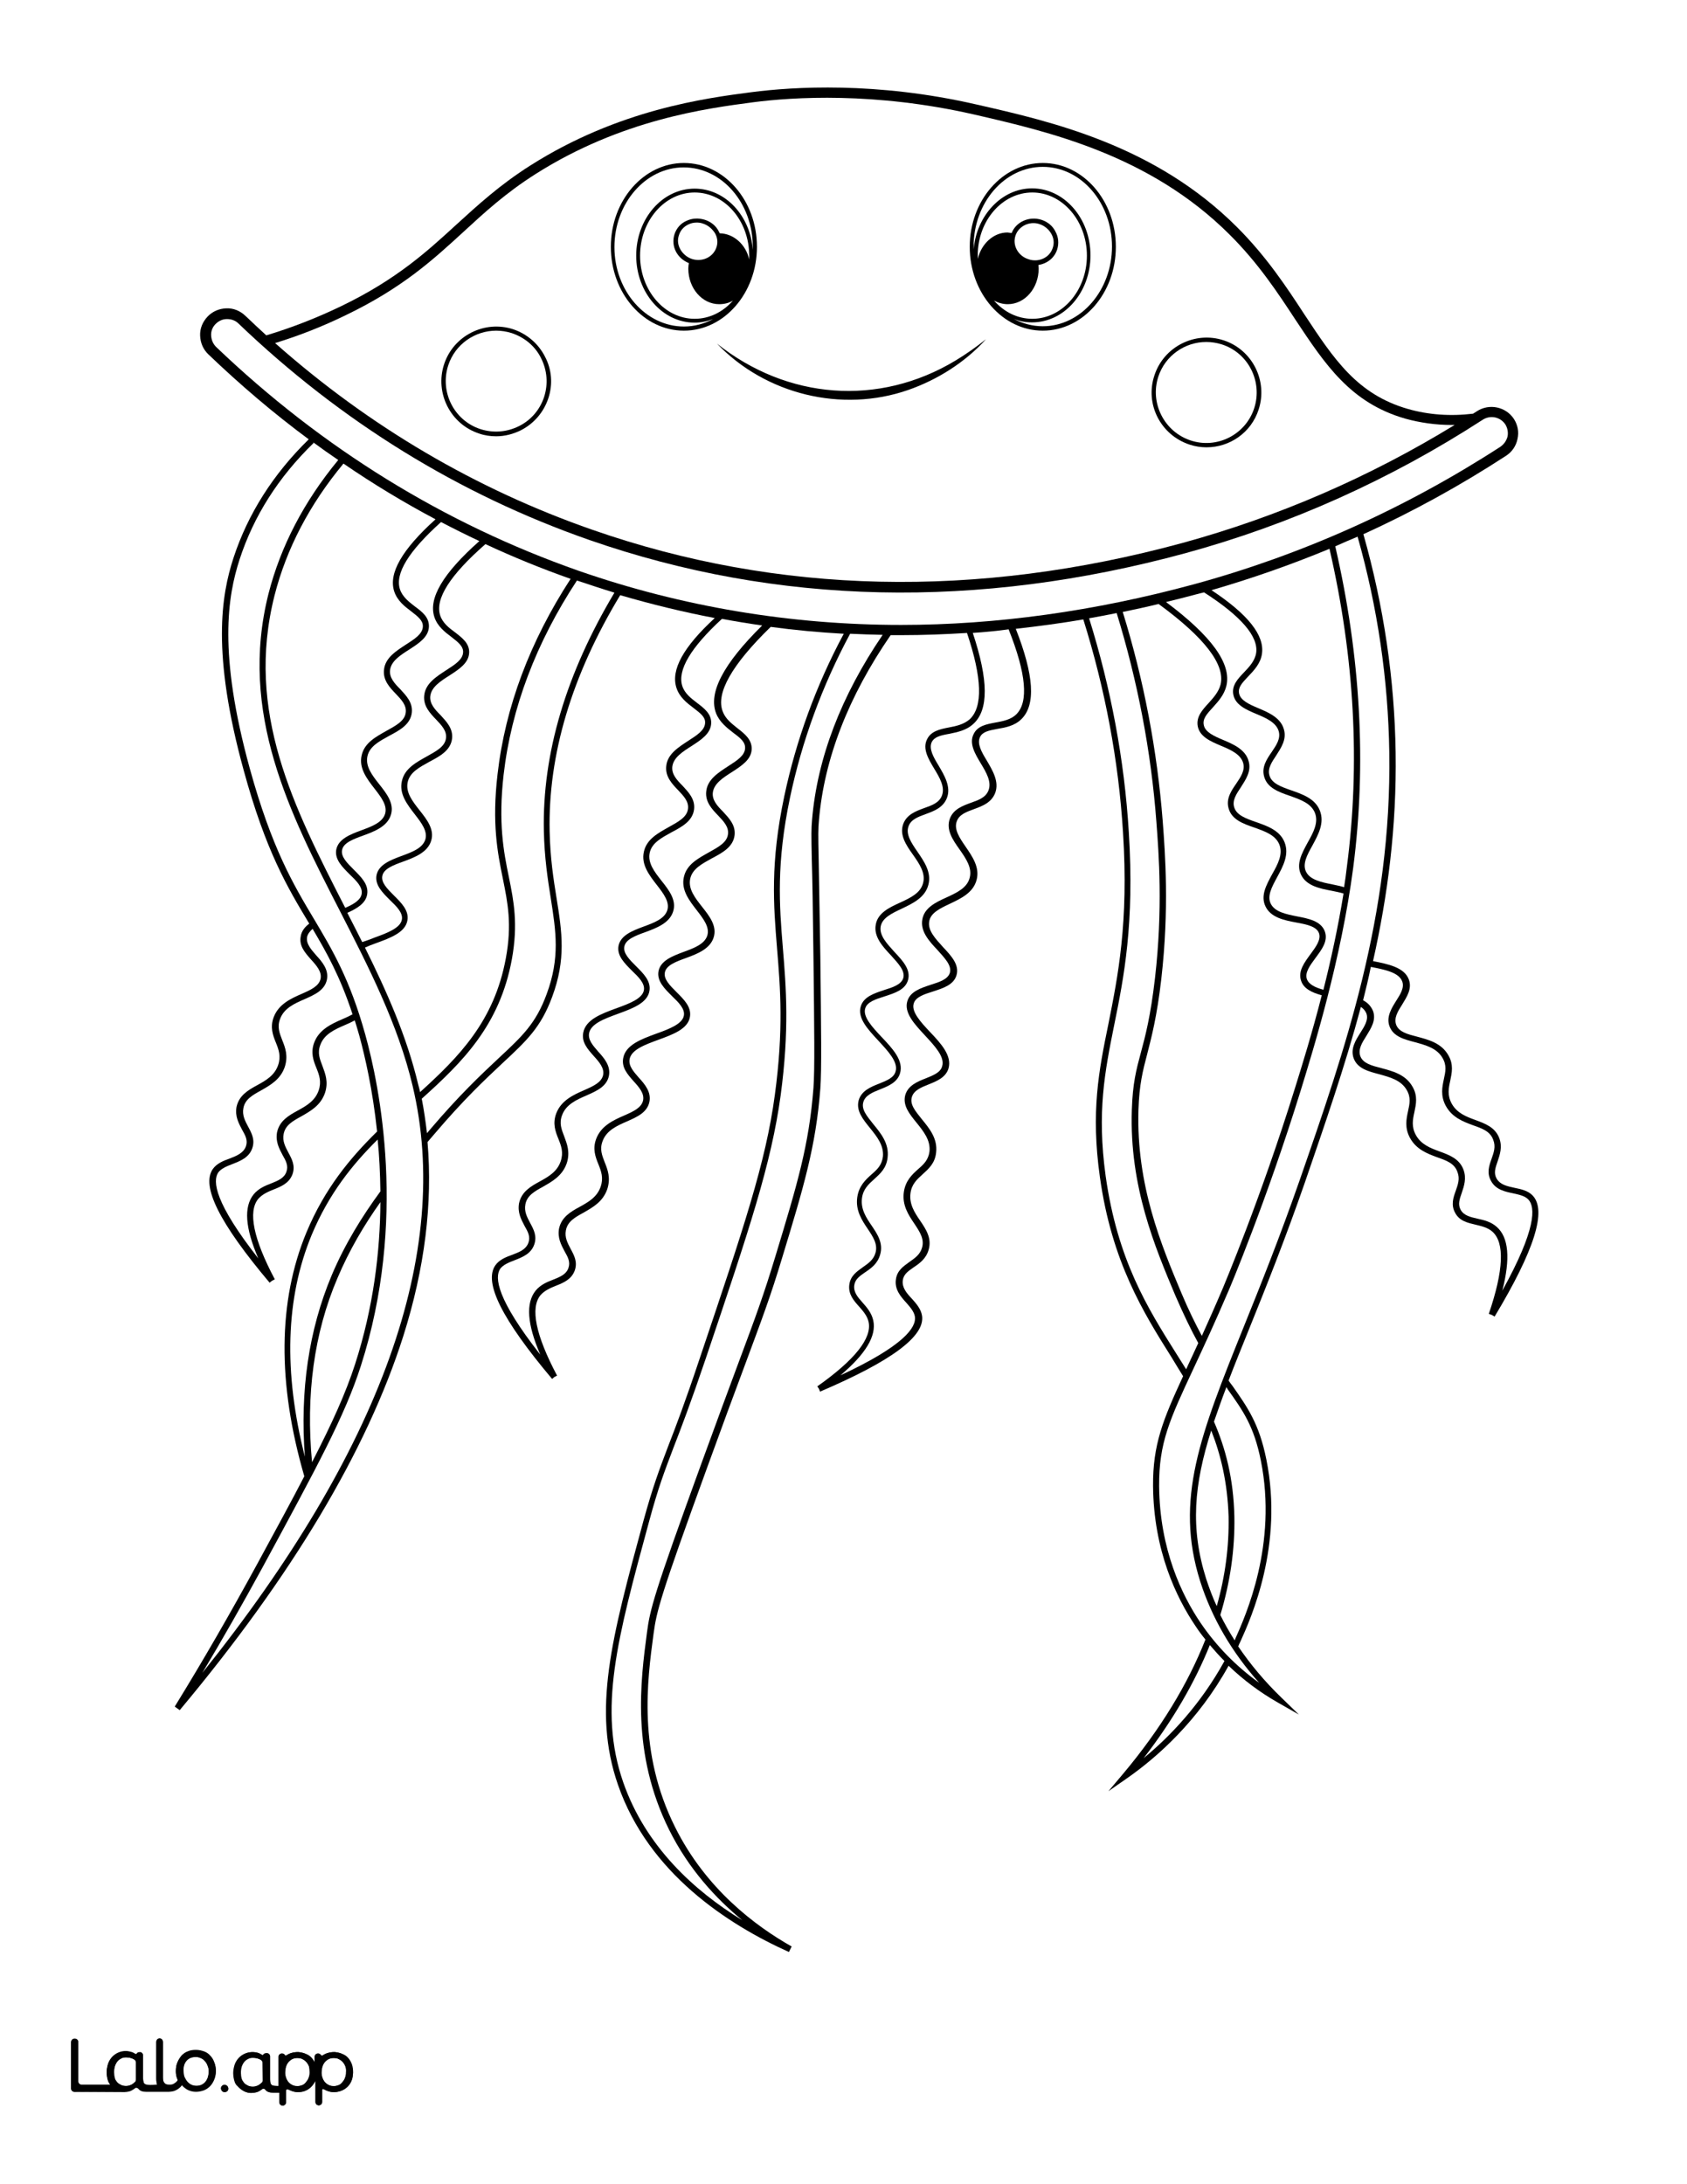 <?xml version="1.0" encoding="utf-8"?>
<!-- Generator: Adobe Illustrator 26.1.0, SVG Export Plug-In . SVG Version: 6.00 Build 0)  -->
<svg version="1.1"  id="Layer_1" data-name="Layer 1" xmlns="http://www.w3.org/2000/svg" xmlns:xlink="http://www.w3.org/1999/xlink" x="0px" y="0px"
	 viewBox="0 0 612 792" style="enable-background:new 0 0 612 792;" xml:space="preserve">
<rect x="0" y="0" width="612" height="792" fill="#808080" stroke="none"/>
<style type="text/css">
	.st0{fill:#FFFFFF;}
	.st1{fill:#010101;}
</style>
<g id="Black">
	<rect x="12.1" y="13" width="591.7" height="769.9"/>
</g>
<g id="Color">
	<path class="st0" d="M94.8,747c-0.4-0.2-0.7-0.4-1.1-0.5c-0.6-0.2-1.3-0.3-1.9-0.3s-1.3,0.1-1.8,0.4c-0.6,0.3-1,0.6-1.4,1.1
		s-0.7,1.1-0.9,1.7c-0.2,0.7-0.3,1.4-0.3,2.2c0,0.7,0.1,1.5,0.3,2.2c0.2,0.6,0.5,1,0.9,1.5s0.9,0.7,1.4,1c0.6,0.3,1.3,0.4,1.9,0.4
		c0.7,0,1.3-0.2,2-0.5c0.5-0.3,0.9-0.6,1.3-1c0.2-0.2,0.3-0.5,0.3-0.8v-6.3C95.4,747.6,95.2,747.2,94.8,747z"/>
	<path class="st0" d="M439.4,518.7c-6.2,19.5-7.7,35.3-1.8,53.9c1.1,3.3,2.3,6.6,3.8,9.8c3.1-10.9,4.5-21.7,4.3-32.5
		C445.3,537.6,442.9,527.6,439.4,518.7z"/>
	<path class="st0" d="M124.5,747.9c-0.4-0.5-0.8-0.9-1.4-1.2c-0.2-0.1-0.4-0.2-0.6-0.3c-0.4-0.1-0.7-0.2-1.1-0.2
		c-0.8,0-1.5,0.1-2.1,0.3c-0.5,0.2-0.9,0.5-1.3,0.9c-0.8,0.9-1.3,2.1-1.4,3.6c0,0.7,0,1.4,0.2,2s0.5,1.2,0.8,1.7
		c0.4,0.5,0.8,0.9,1.4,1.2c0.5,0.3,1.2,0.5,1.8,0.5c0.6,0.1,1.3-0.1,1.9-0.3s1-0.5,1.4-1s0.8-1,1-1.6c0.3-0.7,0.4-1.4,0.4-2.1
		c0.1-0.7,0-1.3-0.2-2C125.2,749,124.9,748.4,124.5,747.9z"/>
	<path class="st0" d="M111.3,747.9c-0.4-0.5-0.8-0.9-1.4-1.2c-0.2-0.1-0.4-0.2-0.6-0.3c-0.4-0.1-0.7-0.2-1.1-0.2
		c-0.8,0-1.5,0.1-2.1,0.3c-0.5,0.2-0.9,0.5-1.3,0.9c-0.8,0.9-1.3,2.1-1.4,3.6c0,0.7,0,1.4,0.2,2s0.5,1.2,0.8,1.7
		c0.4,0.5,0.8,0.9,1.4,1.2c0.5,0.3,1.2,0.5,1.8,0.5c0.6,0.1,1.3-0.1,1.9-0.3s1-0.5,1.4-1s0.8-1,1-1.6c0.3-0.7,0.4-1.4,0.4-2.1
		c0-0.7-0.1-1.3-0.2-2C112,749,111.7,748.4,111.3,747.9z"/>
	<path class="st0" d="M407.3,221.9c7.7,24.8,12.5,50.3,14.5,75.8c0.9,11.9,2.4,31.8-0.5,57.2c-1.6,13.9-3.6,21.3-5.1,27.2
		c-1.6,6.1-2.9,11-3.2,20.4c-0.8,27.3,8.3,49,15.6,66.4c2.6,6.2,5.1,11.2,7.4,15.5c2.3-5.1,4.9-10.9,7.7-17.5
		c0.1-0.3,13.6-32.1,26.1-72.4c2.4-7.7,6.1-19.5,9.7-33.6c-3.6-1-6.6-2.4-7.5-5.3c-1.2-3.4,1.2-6.6,3.4-9.6c2-2.7,3.9-5.3,3.1-7.6
		c-0.9-2.5-4.5-3.2-8.3-3.9c-4.3-0.8-9.2-1.8-11.1-5.8c-1.9-3.9,0.3-7.8,2.4-11.7c2.1-3.7,4-7.3,2.6-10.8c-1.4-3.4-5.1-4.7-9-6.1
		c-4.1-1.4-8.3-2.9-9.4-7c-1-3.5,1-6.4,2.8-9c1.7-2.5,3.2-4.8,2.5-7.4c-0.9-3.2-4.5-4.8-8.1-6.3c-3.8-1.6-7.7-3.3-8.4-7.1
		c-0.6-3.4,1.7-5.9,3.9-8.3c1.8-2,3.7-4.1,4.4-6.8c1.7-7.2-5.8-17-22.5-29.2C415.9,220.1,411.6,221,407.3,221.9z"/>
	<path class="st0" d="M111.4,339.8c-0.4,2.4,1.4,4.4,3.3,6.6c2.2,2.4,4.6,5.2,3.9,8.8c-0.8,3.9-4.5,5.5-8.1,7.1
		c-3.7,1.6-7.5,3.3-8.9,7.2c-1.1,2.9-0.2,5.1,0.8,7.7c1.1,2.7,2.2,5.7,0.9,9.7c-1.6,4.6-5.3,6.6-8.6,8.5c-3.1,1.7-5.8,3.2-6.4,6.4
		c-0.5,2.6,0.6,4.6,1.7,6.7c1.3,2.4,2.6,4.8,1.5,7.9c-1.2,3.4-4.4,4.6-7.2,5.7c-2.1,0.8-4,1.6-5.1,3c-2.2,3.2-1.2,11.2,14.5,31.2
		c-4.8-11.1-5.3-18.7-1.7-23.2c1.8-2.2,4.3-3.2,6.4-4c2.5-1,4.7-1.9,5.5-4.2c0.8-2.2-0.2-4-1.4-6.1c-1.2-2.3-2.6-4.8-2-8.2
		c0.9-4.2,4.2-6.1,7.5-7.9c3.1-1.7,6.3-3.5,7.6-7.3c1.1-3.2,0.2-5.6-0.8-8.1c-1.1-2.7-2.2-5.6-0.8-9.3c1.8-4.7,6.2-6.7,10.1-8.4
		c1.4-0.6,2.7-1.2,3.8-1.8c-4.5-13.7-9.4-22.4-14.5-31C112.4,337.7,111.6,338.7,111.4,339.8z"/>
	<path class="st0" d="M252,69.8c-10.9,0-19.8,10.3-19.8,22.9s8.9,22.9,19.8,22.9c5.4,0,10.3-2.5,13.9-6.6c-1.5,0.9-3.2,1.3-5,1.3
		c-6.2,0-11.2-5.8-11.2-12.9c0-0.7,0.1-1.4,0.2-2c-2-0.8-3.6-2.2-4.6-4c-1.1-2-1.3-4.3-0.6-6.5c0.7-2.1,2.2-3.9,4.3-4.8
		c2.1-1,4.4-1.1,6.7-0.4c2.2,0.7,4.1,2.2,5.1,4.3c0.1,0.2,0.2,0.4,0.3,0.6c5.1,0.1,9.5,4.1,10.7,9.5c0-0.4,0-0.9,0-1.3
		C271.8,80,262.9,69.8,252,69.8z"/>
	<path class="st0" d="M248.1,118.4c3.8,0,7.4-1,10.6-2.7c-2.1,0.8-4.4,1.3-6.7,1.3c-11.7,0-21.2-10.9-21.2-24.3s9.5-24.3,21.2-24.3
		c11.1,0,20.2,9.8,21.1,22.2c0-0.3,0-0.7,0-1c0-16-11.2-28.9-25.1-28.9c-13.8,0-25.1,13-25.1,28.9S234.3,118.4,248.1,118.4z"/>
	<path class="st0" d="M185.7,120.8c-1.9-0.6-3.8-0.9-5.7-0.9c-7.7,0-14.9,4.9-17.4,12.6c-3.1,9.6,2.1,20,11.7,23.1
		c4.7,1.5,9.6,1.1,14-1.1c4.4-2.2,7.6-6,9.1-10.6c1.5-4.7,1.1-9.6-1.1-14C194.2,125.6,190.4,122.4,185.7,120.8z"/>
	<path class="st0" d="M374.4,68.3c11.7,0,21.2,10.9,21.2,24.3s-9.5,24.3-21.2,24.3c-2.3,0-4.6-0.4-6.7-1.3c3.2,1.7,6.8,2.7,10.6,2.7
		c13.8,0,25.1-13,25.1-28.9s-11.2-28.9-25.1-28.9s-25.1,13-25.1,28.9c0,0.3,0,0.7,0,1C354.3,78.1,363.4,68.3,374.4,68.3z"/>
	<path class="st0" d="M494.5,362.7c1.7,0.9,2.9,2.2,3.6,3.9c1.2,3.3-0.7,6.2-2.4,9c-1.6,2.5-3.1,4.9-2.2,7.4c1,2.6,4.1,3.4,7.6,4.3
		c4.1,1.1,8.8,2.3,11.3,6.7c2,3.4,1.3,6.4,0.7,9.3c-0.6,2.7-1.1,5.2,0.5,8.2c1.9,3.5,5.3,4.8,8.6,6c3.5,1.3,7.2,2.6,8.7,6.6
		c1.2,3.2,0.2,6-0.6,8.4c-0.8,2.3-1.5,4.2-0.4,6.2c1.2,2.1,3.5,2.6,6.1,3.2c2.3,0.5,4.9,1.1,7,3c4.3,3.8,5,11.4,2,23.1
		c12.3-22.2,12.1-30.3,9.4-33.1c-1.3-1.3-3.3-1.7-5.5-2.2c-2.9-0.6-6.3-1.3-8-4.5c-1.6-2.9-0.7-5.5,0.2-8c0.8-2.3,1.6-4.4,0.6-6.9
		c-1.1-3.1-4-4.1-7.4-5.3c-3.5-1.3-7.5-2.8-9.8-7c-2-3.7-1.3-6.9-0.7-9.7c0.6-2.7,1.1-5-0.5-7.7c-2.1-3.6-6.1-4.6-10-5.7
		c-3.8-1-7.8-2-9.2-5.7c-1.3-3.4,0.7-6.6,2.4-9.3c1.6-2.5,3-4.8,2.2-7c-1.2-3.3-6.3-4.3-11.4-5.3
		C496.5,354.6,495.5,358.7,494.5,362.7z"/>
	<path class="st0" d="M431.9,159.7c9.6,3.2,20-2.1,23.1-11.7c3.1-9.6-2.1-20-11.7-23.1c-1.9-0.6-3.8-0.9-5.7-0.9
		c-7.7,0-14.9,4.9-17.4,12.6C417.1,146.1,422.3,156.5,431.9,159.7z"/>
	<path class="st0" d="M367,84.5c1.6-4.1,6.4-6.2,10.8-4.8c2.2,0.7,4.1,2.2,5.1,4.3c1.1,2,1.3,4.3,0.6,6.5c-1,3.1-3.7,5.1-6.8,5.6
		c0,0.4,0.1,0.9,0.1,1.3c0,7.1-5,12.9-11.2,12.9c-1.8,0-3.5-0.5-5-1.3c3.6,4.1,8.5,6.6,13.9,6.6c10.9,0,19.8-10.3,19.8-22.9
		s-8.9-22.9-19.8-22.9S354.7,80,354.7,92.6c0,0.4,0,0.9,0,1.3c1.3-5.5,5.7-9.6,10.8-9.6C366,84.4,366.5,84.4,367,84.5z"/>
	<path class="st0" d="M0,792h612V0H0V792z M81.3,758.6c-0.6-0.1-1-0.5-1.1-1.1c-0.2-0.9,0.6-1.7,1.5-1.5c0.5,0.1,1,0.5,1.1,1.1
		C83,758,82.2,758.7,81.3,758.6z M127.5,754.6c-0.7,1.7-2.1,3-3.9,3.6c-0.9,0.3-1.8,0.4-2.8,0.4c-0.9,0-1.8-0.3-2.6-0.7l-0.8-0.4
		c-0.2-0.1-0.5,0.1-0.5,0.3v4.4c0,0.7-0.6,1.2-1.2,1.2l0,0c-0.7,0-1.2-0.6-1.2-1.2v-7.6c0-0.1-0.1-0.1-0.1,0
		c-0.4,0.8-1.6,2.8-3.8,3.6c-1.2,0.4-2.3,0.4-2.8,0.4c-0.9,0-1.8-0.3-2.6-0.7l-0.7-0.3c-0.3-0.1-0.7,0.1-0.7,0.4v4.3
		c0,0.7-0.6,1.2-1.2,1.2l0,0c-0.7,0-1.2-0.6-1.2-1.2v-3.5H99c-1.3,0-2.3-0.3-2.8-1.1c-0.2-0.3-0.8-0.5-1.2-0.2
		c-0.2,0.1-0.3,0.2-0.4,0.3s-0.3,0.2-0.5,0.3c-0.4,0.2-0.9,0.4-1.4,0.6c-0.5,0.1-1,0.2-1.5,0.2c-0.3,0-0.5,0-0.6,0
		c-2.4-0.2-4-2-4.4-2.4c-0.1-0.1-0.1-0.2-0.2-0.2l0,0c-0.1-0.1-0.2-0.2-0.3-0.3c0-0.1-0.1-0.1-0.1-0.2c0,0,0-0.1-0.1-0.1
		c-0.2-0.3-0.3-0.6-0.4-0.9c-0.3-0.9-0.5-2-0.5-3.1c0-1,0.2-2,0.5-3c0.3-0.9,0.8-1.7,1.4-2.4c1.3-1.4,3.1-2.2,5-2.2
		c0.8,0,1.6,0.2,2.3,0.4c0.4,0.2,0.8,0.3,1.1,0.6c0.2,0.1,0.5,0.1,0.6-0.1l0,0c0.3-0.6,1.3-0.5,1.4-0.5l0,0c0.5,0.1,0.9,0.6,0.9,1.1
		v7.9c0,0.7,0,1.8,0.4,2.3c0.1,0.1,0.1,0.1,0.2,0.2c0.4,0.4,1.6,0.4,2.6,0.4v-10.6c0-0.7,0.6-1.2,1.2-1.2l0,0c0.4,0,0.8,0.2,1,0.6
		c0.1,0.2,0.4,0.3,0.6,0.1c0.5-0.3,1-0.6,1.6-0.8c0.4-0.1,0.7-0.2,1.1-0.3c0,0,0,0,0.1,0c0.5-0.1,1.1-0.1,1.6-0.1
		c0.9,0.1,1.8,0.3,2.7,0.7c0.8,0.4,1.5,0.9,2.1,1.5c0.4,0.5,0.8,1.1,1.1,1.7v-2.2c0-0.7,0.6-1.2,1.2-1.2l0,0c0.4,0,0.8,0.2,1,0.6
		c0.2,0.2,0.5,0.3,0.7,0.1c0.5-0.3,1-0.6,1.6-0.8c0.4-0.1,0.7-0.2,1.1-0.3c0,0,0,0,0.1,0c0.5-0.1,1.1-0.1,1.6-0.1
		c0.9,0.1,1.8,0.3,2.7,0.7c0.8,0.4,1.5,0.9,2.1,1.5c0.6,0.7,1.1,1.5,1.3,2.3c0.3,0.9,0.4,1.9,0.4,3
		C128.1,752.7,127.9,753.7,127.5,754.6z M111.2,446.8c6.6-15.8,15.8-26.9,25.6-36.5c-1.6-15.2-4.4-27.2-6.4-34.6
		c-0.6-2-1.1-3.9-1.7-5.7c-1.1,0.6-2.4,1.2-3.6,1.7c-3.7,1.6-7.5,3.3-8.9,7.2c-1.1,2.9-0.2,5.1,0.8,7.7c1,2.7,2.2,5.7,0.9,9.7
		c-1.6,4.6-5.3,6.6-8.6,8.5c-3.1,1.7-5.8,3.2-6.4,6.4c-0.5,2.6,0.6,4.6,1.7,6.7c1.3,2.4,2.6,4.8,1.5,7.9c-1.2,3.2-4,4.4-6.8,5.5
		c-2,0.8-4.1,1.7-5.6,3.4c-3.8,4.6-1.8,14.5,6,29.2l-1,0.5l-0.9,0.7c-18.2-21.6-24.9-35-20.6-41.2c1.4-2,3.8-3,6.1-3.8
		c2.6-1,5-2,5.9-4.4c0.8-2.2-0.2-4-1.4-6.1c-1.2-2.3-2.6-4.8-2-8.2c0.9-4.2,4.2-6.1,7.5-7.9c3.1-1.7,6.3-3.5,7.6-7.3
		c1.1-3.2,0.2-5.6-0.8-8.1c-1.1-2.7-2.2-5.6-0.8-9.3c1.8-4.7,6.2-6.7,10.1-8.4c3.4-1.5,6.3-2.8,6.9-5.5c0.5-2.5-1.4-4.7-3.4-6.9
		c-2.2-2.5-4.5-5-3.8-8.5c0.3-1.9,1.5-3.4,3.1-4.6c-0.1-0.1-0.1-0.2-0.2-0.3c-7.7-12.8-15.6-26-23.6-55.3
		c-11.7-42.5-8.1-63.5-3.7-77c5.2-15.9,14.4-30.4,27.3-43c-12.7-9.4-24.8-19.7-36.4-30.8c-1.9-1.8-2.9-4.2-3-6.8s0.9-5,2.7-6.9
		c1.8-1.9,4.2-2.9,6.8-3c2.6-0.1,5,0.9,6.9,2.7c2.5,2.4,5,4.7,7.6,7.1c9.3-2.8,18.5-6.4,27.2-10.6c20.1-9.7,31.1-19.8,41.8-29.6
		c7.7-7,15.6-14.3,26.8-21.4c32-20.3,63.5-24.4,80.4-26.6c14.8-1.9,45-3.9,81.5,4.5c27.3,6.2,64.8,14.8,94.5,44.5
		c10.7,10.7,18,21.8,24.4,31.6c10.7,16.2,19.1,29,37.6,34.3c7.4,2.1,15.3,2.7,23.6,1.7c0.5-0.3,0.9-0.6,1.4-0.9
		c4.5-2.9,10.5-1.6,13.4,2.8c1.4,2.2,1.9,4.7,1.3,7.3c-0.5,2.5-2,4.7-4.2,6.1c-16.6,10.8-33.9,20.3-51.7,28.4
		c7.4,26.1,11.3,52.6,11.7,79.1c0.4,27.2-2.9,52.1-8.2,75.7c5.6,1.1,11.4,2.3,13,6.7c1.2,3.3-0.7,6.2-2.4,9
		c-1.6,2.5-3.1,4.9-2.2,7.4c1,2.6,4.1,3.4,7.6,4.3c4.1,1.1,8.8,2.3,11.3,6.7c2,3.4,1.3,6.4,0.7,9.3c-0.6,2.7-1.1,5.2,0.5,8.2
		c1.9,3.5,5.3,4.8,8.6,6c3.5,1.3,7.2,2.6,8.7,6.6c1.2,3.2,0.2,6-0.6,8.4c-0.8,2.3-1.5,4.2-0.4,6.2c1.3,2.3,3.8,2.8,6.5,3.4
		c2.4,0.5,4.9,1,6.6,2.8c5.2,5.4,0.7,19.8-13.8,43.9l-1-0.6l-1.1-0.4c5.4-15.8,5.8-25.8,1.3-29.8c-1.7-1.5-3.9-2-6-2.5
		c-2.9-0.7-5.9-1.3-7.5-4.3c-1.6-2.9-0.7-5.5,0.2-8c0.8-2.3,1.6-4.4,0.6-6.9c-1.1-3.1-4-4.1-7.4-5.3c-3.5-1.3-7.5-2.8-9.8-7
		c-2-3.7-1.3-6.9-0.7-9.7c0.6-2.7,1.1-5-0.5-7.7c-2.1-3.6-6.1-4.6-10-5.7c-3.8-1-7.8-2-9.2-5.7c-1.3-3.5,0.7-6.6,2.4-9.3
		c1.6-2.5,3-4.8,2.2-7c-0.4-1-1.1-1.8-2-2.4c-5.9,22-13.2,42.9-20.3,63.6c-7.3,21-14.2,38.2-20.3,53.3c-2.7,6.7-5.2,12.8-7.4,18.6
		c0.5,0.7,0.9,1.3,1.4,1.9c5.4,7.7,9.7,13.7,12.3,26.7c6.3,31.1-5.5,57.4-9.4,66c-0.3,0.6-0.6,1.2-0.8,1.8
		c4.4,6.5,9.6,12.7,15.6,18.5l6.4,6.2l-7.7-4.4c-6.5-3.7-12.5-8.2-17.8-13.3c-11,19.9-25.7,33-36.7,40.7l-6.9,4.8l5.4-6.4
		c13.5-16.1,23.4-32.4,29.8-48.6c-1.3-1.6-2.5-3.2-3.6-4.9c-6.9-10.2-15.2-27.3-15.4-50.8c-0.1-15,3.6-24,10.9-39.8
		c-1.4-2.2-2.7-4.4-4.1-6.7c-10.2-16.2-21.8-34.7-26.1-65.6c-3.3-23.6-0.4-38.4,3.1-55.4c3.4-17.1,7.4-36.6,5.3-69.5
		c-1.6-26-6.5-52-14.4-77.2c-8.2,1.4-16.4,2.5-24.5,3.4c6.6,16.8,7.3,27.5,2.1,32.7c-2.5,2.5-5.8,3.1-8.8,3.6
		c-3.3,0.6-5.4,1.1-6.3,3c-1.1,2.4,0.6,5.4,2.5,8.5c2.1,3.6,4.6,7.7,3,11.8c-1.4,3.5-4.7,4.7-7.7,5.8c-2.7,1-5.3,1.9-6.2,4.4
		c-1.1,2.9,1,6,3.2,9.2c2.4,3.5,5.2,7.5,4,12c-1.2,4.7-5.7,6.8-9.7,8.7c-3.6,1.7-7,3.3-7.5,6.4c-0.6,3.3,2.3,6.3,5,9.3
		c3,3.2,6,6.4,4.9,10.2c-1,3.5-4.8,4.7-8.5,5.9c-3.2,1-6.3,2-7,4.3c-1,3,2.5,6.8,5.9,10.4c4,4.2,8,8.6,6.7,13.2
		c-1,3.3-4.2,4.6-7.2,5.8c-2.8,1.1-5.4,2.2-6.1,4.6c-0.8,2.7,1.3,5.1,3.6,8c2.7,3.3,5.8,7,5.2,12.1c-0.4,3.9-2.7,5.9-4.9,7.9
		c-2,1.8-4,3.6-4.4,6.9c-0.5,3.9,1.5,7,3.5,9.9c2.1,3.1,4.3,6.4,3.1,10.5c-0.9,3.3-3.3,5-5.4,6.4c-2,1.4-3.7,2.5-4,4.8
		c-0.3,2.6,1.4,4.6,3.3,6.6c1.6,1.8,3.3,3.7,3.7,6.2c1.1,7.4-11,16.4-37,27.5l-0.4-1l-0.6-0.9c13.6-9.6,19.9-17.5,18.6-23.4
		c-0.5-2.2-2-3.9-3.4-5.5c-2-2.2-4-4.5-3.6-7.9c0.4-3.3,2.7-4.8,4.9-6.4c2-1.4,3.9-2.7,4.6-5.2c0.9-3.1-0.8-5.7-2.8-8.7
		c-2.1-3.1-4.5-6.7-3.8-11.5c0.6-4.1,3-6.3,5.1-8.2c2.1-1.8,3.8-3.4,4.2-6.5c0.4-4.1-2.2-7.3-4.7-10.4s-5.1-6.2-4.1-10
		c1-3.5,4.4-4.9,7.5-6.1c2.7-1.1,5.3-2.1,5.9-4.4c1-3.4-2.7-7.3-6.2-11.1c-3.8-4.1-7.8-8.3-6.4-12.6c1.1-3.4,4.8-4.6,8.4-5.8
		c3.2-1,6.3-2,7-4.4c0.7-2.6-1.8-5.2-4.4-8.1c-3-3.2-6.4-6.8-5.6-11.2c0.7-4.2,4.8-6.2,8.8-8c3.9-1.8,7.5-3.5,8.4-7.2
		c0.9-3.5-1.3-6.8-3.7-10.2c-2.5-3.5-5-7.2-3.5-11.2c1.3-3.4,4.6-4.6,7.6-5.7c2.8-1,5.4-1.9,6.4-4.5c1.2-3.1-0.8-6.5-2.8-9.8
		c-2.1-3.5-4.3-7.2-2.6-10.6c1.4-3,4.7-3.7,7.8-4.3c2.7-0.5,5.5-1.1,7.7-3c4.8-4.5,4.5-15-1-31.3c-8,0.5-15.9,0.8-23.7,0.8
		c-1.3,0-2.6,0-4,0c-15.3,22.2-24.1,44.8-26,67.1c-0.3,3.4-0.3,4.9-0.1,14.3c0.1,6.4,0.3,17.2,0.6,35.2c0.3,26.4,0.5,41,0,47.8
		c-1.6,21.1-6.2,36.2-13.8,61.2c-4.3,14.3-7.2,21.9-14.1,40.5c-3.3,8.8-7.4,19.9-13,35.3c-17.2,47.2-18.5,52.5-19.6,60.7
		c-2.3,17.1-5.8,42.9,7.8,70.1c11.2,22.5,29.2,35.9,42.3,43.3l-1,2c-22.2-10-50.9-28.6-62-60.6c-9.4-27.1-2.4-53,9.3-96
		c3.4-12.3,5.6-18.1,8.9-26.8c2.8-7.2,6.2-16.1,11.6-32.3c15.8-46.9,23.8-70.5,27.1-95.1c3.2-23.6,2-38.6,0.8-53.1
		c-1.3-15.9-2.5-30.9,2.6-55.1c4.3-20.3,11.5-40.2,21.6-59c-8.9-0.5-17.7-1.3-26.5-2.5c-14.1,13.7-20,24.1-17.4,30.7
		c1,2.7,3.3,4.4,5.4,6.1c2.6,2,5.2,4.1,5.1,7.5c-0.1,3.8-3.7,6.1-7.1,8.3c-3.3,2.1-6.6,4.2-7,7.5c-0.3,2.7,1.6,4.8,3.7,6.9
		c2.1,2.3,4.6,4.8,4.2,8.5c-0.5,4.3-4.4,6.4-8.2,8.4c-3.6,2-7.1,3.8-7.9,7.4c-0.8,3.7,1.7,6.9,4.3,10.2c2.7,3.4,5.5,7,4.2,11.1
		c-1.3,4.2-6,6-10.1,7.5c-3.6,1.3-7.1,2.6-7.6,5.2c-0.5,2.4,1.8,4.7,4.2,7.1c2.7,2.7,5.5,5.4,4.9,9c-0.7,4.4-6.2,6.4-11.4,8.3
		c-4.9,1.8-9.9,3.6-10.5,7.1c-0.4,2.4,1.4,4.4,3.3,6.6c2.2,2.4,4.6,5.2,3.9,8.8c-0.8,3.9-4.5,5.5-8.1,7.1c-3.7,1.6-7.5,3.3-8.9,7.2
		c-1.1,2.9-0.2,5.1,0.8,7.7c1.1,2.7,2.2,5.7,0.9,9.7c-1.6,4.6-5.3,6.6-8.6,8.5c-3.1,1.7-5.8,3.2-6.4,6.4c-0.5,2.6,0.6,4.6,1.7,6.7
		c1.3,2.4,2.6,4.8,1.5,7.9c-1.2,3.2-4,4.4-6.8,5.5c-2,0.8-4.1,1.7-5.6,3.4c-3.8,4.6-1.8,14.5,6,29.2l-1,0.5l-0.8,0.7
		c-18.2-21.6-24.9-35-20.6-41.2c1.4-2,3.8-3,6.1-3.8c2.6-1,5-1.9,5.9-4.4c0.8-2.2-0.2-4-1.4-6.1c-1.2-2.3-2.6-4.8-2-8.2
		c0.9-4.2,4.2-6.1,7.5-7.9c3.1-1.7,6.3-3.5,7.6-7.3c1.1-3.2,0.2-5.6-0.8-8.1c-1.1-2.7-2.2-5.6-0.8-9.3c1.8-4.7,6.2-6.7,10.1-8.4
		c3.4-1.5,6.3-2.8,6.9-5.5c0.5-2.5-1.4-4.7-3.4-6.9c-2.2-2.5-4.5-5-3.8-8.5c0.9-4.7,6.5-6.8,12-8.8c4.7-1.7,9.5-3.5,10-6.6
		c0.4-2.4-1.9-4.7-4.3-7c-2.7-2.7-5.6-5.5-4.9-9.1c0.8-3.8,5-5.4,9-6.9c3.8-1.4,7.7-2.8,8.7-6c0.9-3-1.4-6-3.8-9.1
		c-2.7-3.5-5.8-7.4-4.7-12.1c1-4.6,5.3-6.8,9-8.9c3.4-1.9,6.7-3.6,7-6.7c0.3-2.6-1.6-4.6-3.6-6.7c-2.2-2.3-4.7-4.9-4.3-8.7
		c0.4-4.4,4.5-6.9,8-9.2c3.1-2,6-3.8,6.1-6.5c0.1-2.1-1.6-3.4-4.2-5.4c-2.4-1.8-5.1-3.9-6.2-7.3c-2.1-6.5,2.5-14.8,13.9-25.3
		c-11.5-2.2-23-5-34.3-8.3c-17.6,29.1-26.2,57.9-25.6,85.7c0.2,9.6,1.4,17.3,2.5,24.1c2,12.4,3.5,22.2-1.6,35.9
		c-4.1,11.1-9.3,15.9-18,24c-6.3,5.9-14.1,13.2-24.8,25.8c-0.8,0.9-1.6,1.9-2.4,2.8c1.9,22.2-1,45.8-8.8,70.4
		c-13.2,41.5-40.5,87.1-81.1,135.6l-1.8-1.3c10.3-16.7,20.2-33.9,29.7-51.3c6.9-12.7,12.6-23.1,17.3-32.2
		C100.6,501.6,100.8,471.8,111.2,446.8z M25.8,740.4c0-0.7,0.6-1.2,1.2-1.2h0.2c0.7,0,1.2,0.6,1.2,1.2v14.3c0,0.7,0.6,1.2,1.2,1.2
		h10.5c-0.4-0.4-0.7-0.9-0.9-1.5c-0.3-0.9-0.5-2-0.5-3.1c0-1,0.2-2,0.5-3c0.3-0.9,0.8-1.7,1.4-2.4c1.3-1.4,3.1-2.2,5-2.2
		c0.8,0,1.6,0.2,2.3,0.4c0.4,0.2,0.8,0.3,1.1,0.6c0.2,0.1,0.5,0.1,0.6-0.1l0,0c0.3-0.6,1.3-0.5,1.4-0.5c0.5,0.1,0.9,0.6,0.9,1.1v7.9
		c0,0.7,0,1.8,0.4,2.3c0.1,0.1,0.1,0.1,0.2,0.2c0.7,0.6,3.3,0.4,4.2,0.3c0.1,0,0.2,0,0.4,0c0-0.1,0-0.1-0.1-0.1
		c-0.2-0.6-0.3-1.3-0.3-2.2v-13.3c0-0.7,0.6-1.2,1.2-1.2l0,0c0.7,0,1.2,0.6,1.2,1.2v13c0,1,0.2,1.6,0.6,2c0.4,0.5,1,0.6,1.8,0.6
		c0.3,0,0.7,0,1-0.1c0.9-0.3,1.8-1.1,2-1.6c0,0-0.2-0.5-0.3-0.8c-0.3-0.9-0.4-1.5-0.4-2.6c0-1.2,0.2-2.2,0.6-3.1
		c0.4-0.9,0.9-1.7,1.5-2.4c0.7-0.7,1.4-1.2,2.3-1.5c0.9-0.4,1.9-0.5,2.9-0.5s1.9,0.2,2.8,0.5s1.7,0.8,2.3,1.5
		c0.7,0.7,1.2,1.5,1.5,2.4c0.4,0.9,0.6,2,0.6,3.1s-0.2,2.2-0.6,3.1c-0.7,1.8-2,3.2-3.8,3.9c-0.9,0.4-1.9,0.5-2.8,0.5
		c-1,0-1.9-0.2-2.8-0.6c-0.7-0.3-1.9-1.2-2.3-1.8c-0.6,1-2.2,2-3.2,2.2c-0.5,0.1-1.1,0.2-1.6,0.2H53c-1.3,0-2.3-0.3-2.8-1.1
		c-0.2-0.3-0.8-0.5-1.2-0.2c-0.2,0.1-0.3,0.2-0.4,0.3c-0.1,0.1-0.3,0.2-0.5,0.3c-0.4,0.2-0.9,0.4-1.4,0.6c-0.5,0.1-1,0.2-1.5,0.2
		L27,758.5c-0.7,0-1.2-0.6-1.2-1.2V740.4z"/>
	<path class="st0" d="M67.8,754.8c0.4,0.5,0.9,0.9,1.5,1.2s1.2,0.4,1.9,0.4c0.7,0,1.3-0.1,1.9-0.4c0.6-0.2,1-0.6,1.4-1.1
		s0.7-1.1,0.9-1.7c0.2-0.7,0.3-1.4,0.3-2.1c0-0.7-0.1-1.4-0.4-2c-0.2-0.6-0.5-1.2-1-1.7c-0.4-0.5-0.9-0.9-1.5-1.1
		c-0.6-0.3-1.2-0.4-1.8-0.4c-1.5,0-2.6,0.5-3.4,1.4c-0.8,1-1.2,2.2-1.2,3.8c0,0.7,0.1,1.4,0.3,2.1C67,753.7,67.4,754.3,67.8,754.8z"
		/>
	<path class="st0" d="M42.5,755c0.4,0.5,0.9,0.7,1.4,1c0.6,0.3,1.3,0.4,1.9,0.4c0.7,0,1.3-0.2,2-0.5c0.5-0.3,0.9-0.6,1.3-1
		c0.2-0.2,0.3-0.5,0.3-0.8l0,0v-6.3c0-0.4-0.2-0.8-0.6-1c-0.4-0.2-0.7-0.4-1.1-0.5c-0.6-0.2-1.3-0.3-1.9-0.3c-0.6,0-1.3,0.1-1.8,0.4
		c-0.6,0.3-1,0.6-1.4,1.1s-0.7,1.1-0.9,1.7c-0.2,0.7-0.3,1.4-0.3,2.2c0,0.7,0.1,1.5,0.3,2.2C41.8,754.1,42.1,754.5,42.5,755z"/>
	<path class="st0" d="M444.9,503c-1.7,4.4-3.1,8.5-4.5,12.5c4.2,9.7,7.1,20.6,7.4,34.5c0.2,11.8-1.5,23.7-5.1,35.6
		c1.5,3.1,3.3,6.2,5.2,9.2c0.1-0.2,0.2-0.3,0.2-0.5c3.8-8.5,15.4-34.3,9.3-64.7c-2.5-12.5-6.5-18.1-12-25.8
		C445.2,503.5,445.1,503.2,444.9,503z"/>
	<path class="st0" d="M113.2,530.2c7.4-14.4,12.2-25,15.6-35.5c6.7-20.7,9.1-40.9,9.2-58.8c-5.9,8.3-11.3,17.4-15.6,27.6
		C113.9,483.4,110.9,505.9,113.2,530.2z"/>
	<path class="st0" d="M428.9,196.9c34.7-9.5,67.9-23.9,98.8-42.8c-0.3,0-0.7,0-1,0c-5.8,0-11.5-0.8-16.9-2.3
		c-19.9-5.7-29.1-19.7-39.8-35.8c-6.3-9.6-13.5-20.6-24-31c-29-28.9-65.8-37.3-92.7-43.5c-36-8.2-65.7-6.3-80.2-4.4
		c-16.6,2.2-47.6,6.2-78.8,26c-10.9,6.9-18.7,14.1-26.2,21c-10.9,10-22.1,20.3-42.7,30.2c-8.2,4-16.8,7.4-25.6,10.1
		c34.2,30.3,72.9,53,115.1,67.7C282.3,215.6,354.2,217.2,428.9,196.9z M418.8,136.1c3.4-10.4,14.7-16.1,25.1-12.7
		s16.1,14.7,12.7,25.1c-2.7,8.4-10.5,13.7-18.9,13.7c-2,0-4.1-0.3-6.2-1C421,157.7,415.3,146.5,418.8,136.1z M378.3,59.1
		c14.6,0,26.5,13.6,26.5,30.4s-11.9,30.4-26.5,30.4s-26.5-13.6-26.5-30.4S363.7,59.1,378.3,59.1z M346.7,130.7
		c3.8-2.3,7.5-4.9,11-7.7c-7.6,8.4-17.6,14.7-28.2,18.4c-24.1,8.4-51.8,1.6-69.4-16.8C285.5,144.8,318.7,147.6,346.7,130.7z
		 M248.1,59.1c14.6,0,26.5,13.6,26.5,30.4s-11.9,30.4-26.5,30.4s-26.5-13.6-26.5-30.4S233.5,59.1,248.1,59.1z M198.9,144.5
		c-1.7,5-5.2,9.1-9.9,11.5c-2.8,1.4-5.9,2.2-9,2.2c-2.1,0-4.2-0.3-6.2-1c-10.4-3.4-16.1-14.7-12.7-25.1
		c3.4-10.4,14.7-16.1,25.1-12.7c5,1.7,9.1,5.2,11.5,9.9C200.2,134,200.6,139.4,198.9,144.5z"/>
	<path class="st0" d="M120.3,462.5c4.8-11.4,11.1-21.5,17.7-30.5c-0.1-6.7-0.4-13-1-18.8c-9.2,9.1-17.7,19.7-23.9,34.5
		c-9.5,22.9-10.3,49.9-2.5,80.5C108.8,504.3,112,482.3,120.3,462.5z"/>
	<path class="st0" d="M414.9,637.5c9.6-7.9,20.6-19.4,29.3-35.2c-1.8-1.8-3.6-3.8-5.3-5.8C433.4,610.2,425.4,623.9,414.9,637.5z"/>
	<path class="st0" d="M158,188.3c-11.5-6.1-22.6-12.8-33.4-20.2c-12.3,14.8-20.7,30.9-25,47.8c-10.7,42.3,6.9,76.7,25.6,113.2
		c0,0,0,0,0,0.1c3.1-1.3,5.7-2.9,6-5.1c0.4-2.4-1.9-4.7-4.3-7c-2.7-2.7-5.6-5.5-4.9-9.1c0.8-3.8,5-5.4,9-6.9c3.8-1.4,7.7-2.8,8.7-6
		c0.9-3-1.4-6-3.8-9.1c-2.7-3.5-5.8-7.4-4.7-12.1c1-4.6,5.3-6.8,9-8.9c3.4-1.9,6.7-3.6,7-6.7c0.3-2.6-1.6-4.6-3.6-6.7
		c-2.2-2.3-4.7-4.9-4.3-8.7c0.4-4.4,4.5-6.9,8-9.2c3.1-2,6-3.8,6.1-6.5c0.1-2.1-1.6-3.5-4.2-5.5c-2.4-1.8-5.1-3.9-6.2-7.3
		C140.9,207.9,145.8,199.3,158,188.3z"/>
	<path class="st0" d="M182.7,280.9c-2,17.5,0,27.9,1.9,37.1c1.8,8.8,3.4,17.1,1.1,29.8c-4.4,24-17.9,37.3-32.7,50.6
		c0.8,4.1,1.4,8.3,1.9,12.5c0.3-0.4,0.7-0.8,1-1.2c10.8-12.7,18.6-20,25-26c8.7-8.1,13.5-12.6,17.4-23.2c4.9-13.2,3.4-22.7,1.5-34.8
		c-1.1-6.9-2.3-14.7-2.5-24.4c-0.6-28.1,8.1-57.1,25.6-86.4c-4.6-1.4-9.1-2.9-13.6-4.4C194.5,233,185.5,256.7,182.7,280.9z"/>
	<path class="st0" d="M135.8,340c4.7-1.7,9.5-3.5,10-6.6c0.4-2.4-1.9-4.7-4.3-7c-2.7-2.7-5.6-5.5-4.9-9.1c0.8-3.8,5-5.4,9-6.9
		c3.8-1.4,7.7-2.8,8.7-6c0.9-3-1.4-6-3.8-9.1c-2.7-3.5-5.8-7.4-4.7-12.1c1-4.6,5.3-6.8,9-8.9c3.4-1.9,6.7-3.6,7-6.7
		c0.3-2.6-1.6-4.6-3.6-6.7c-2.2-2.3-4.7-4.9-4.3-8.7c0.4-4.4,4.5-6.9,8-9.2c3.1-2,6-3.8,6.1-6.5c0.1-2.2-1.9-3.7-4.2-5.5
		c-2.4-1.8-5.1-3.9-6.2-7.2c-2.3-6.8,3.1-15.9,16.3-27.6c-4.7-2.2-9.3-4.5-13.9-6.9c-11.7,10.5-16.8,18.7-14.9,24.4
		c0.9,2.7,3.2,4.5,5.4,6.2c2.6,1.9,5.2,3.9,5.1,7.3c-0.1,3.8-3.7,6.1-7.1,8.3c-3.3,2.1-6.6,4.2-7,7.5c-0.3,2.7,1.6,4.8,3.7,6.9
		c2.1,2.3,4.6,4.8,4.2,8.5c-0.5,4.3-4.4,6.4-8.2,8.4c-3.6,2-7.1,3.8-7.9,7.4c-0.8,3.7,1.7,6.9,4.3,10.2c2.7,3.4,5.5,7,4.2,11.1
		c-1.3,4.2-6,6-10.1,7.5c-3.6,1.3-7.1,2.6-7.6,5.2c-0.5,2.4,1.8,4.7,4.2,7.1c2.7,2.7,5.5,5.4,4.9,9c-0.5,3.2-3.6,5.1-7.2,6.7
		c1.8,3.5,3.6,7,5.4,10.6C132.9,341.1,134.4,340.6,135.8,340z"/>
	<path class="st0" d="M152.4,396c14.1-12.8,26.9-25.7,31.1-48.5c2.3-12.3,0.7-20.1-1.1-29c-1.9-9.3-4-19.9-1.9-37.8
		c2.8-24.4,11.8-48.2,26.5-70.8c-10.5-3.7-20.8-7.9-30.9-12.6c-12.8,11.2-18.4,19.9-16.4,25.9c0.9,2.7,3.2,4.5,5.4,6.1
		c2.6,2,5.2,4,5.1,7.3c-0.1,3.8-3.7,6.1-7.1,8.3c-3.3,2.1-6.6,4.2-7,7.5c-0.3,2.7,1.6,4.8,3.7,6.9c2.1,2.3,4.6,4.8,4.2,8.5
		c-0.5,4.3-4.4,6.4-8.2,8.4c-3.6,2-7.1,3.8-7.9,7.4c-0.8,3.7,1.7,6.9,4.3,10.2c2.7,3.4,5.5,7,4.2,11.1c-1.3,4.2-6,6-10.1,7.5
		c-3.6,1.3-7.1,2.6-7.6,5.2c-0.5,2.4,1.8,4.7,4.2,7.1c2.7,2.7,5.5,5.4,4.9,9c-0.7,4.4-6.2,6.4-11.4,8.3c-1.4,0.5-2.7,1-4,1.6
		c7.9,15.9,15.2,32.3,19.3,49.6C152,394.2,152.2,395.1,152.4,396z"/>
	<path class="st0" d="M247.5,248.7c0.9,2.8,3.2,4.5,5.4,6.2c2.5,1.9,5.2,3.9,5.1,7.3c-0.1,3.8-3.7,6.1-7.1,8.3
		c-3.3,2.1-6.6,4.2-7,7.5c-0.3,2.7,1.6,4.8,3.7,6.9c2.1,2.3,4.6,4.8,4.2,8.5c-0.5,4.3-4.4,6.4-8.2,8.4c-3.6,2-7.1,3.8-7.9,7.4
		c-0.8,3.7,1.7,6.9,4.3,10.2c2.7,3.4,5.5,7,4.2,11.1c-1.3,4.2-6,6-10.1,7.5c-3.6,1.3-7.1,2.6-7.6,5.2c-0.5,2.4,1.8,4.7,4.2,7.1
		c2.7,2.7,5.5,5.4,4.9,9c-0.7,4.4-6.2,6.4-11.4,8.3c-4.9,1.8-9.9,3.6-10.5,7.1c-0.4,2.4,1.4,4.4,3.3,6.6c2.2,2.4,4.6,5.2,3.9,8.8
		c-0.8,3.9-4.5,5.5-8.1,7.1c-3.7,1.6-7.5,3.3-8.9,7.2c-1.1,2.9-0.2,5.1,0.8,7.7c1,2.7,2.2,5.7,0.9,9.7c-1.6,4.6-5.3,6.6-8.6,8.5
		c-3.1,1.7-5.8,3.2-6.4,6.4c-0.5,2.6,0.6,4.6,1.7,6.7c1.3,2.4,2.6,4.8,1.5,7.9c-1.2,3.4-4.4,4.6-7.2,5.7c-2.1,0.8-4,1.6-5.1,3
		c-2.2,3.2-1.2,11.2,14.5,31.2c-4.8-11.1-5.3-18.7-1.7-23.2c1.8-2.2,4.3-3.2,6.4-4c2.5-1,4.7-1.9,5.5-4.2c0.8-2.2-0.2-4-1.4-6.1
		c-1.2-2.3-2.6-4.8-2-8.2c0.9-4.2,4.2-6.1,7.5-7.9c3.1-1.7,6.3-3.5,7.6-7.3c1.1-3.2,0.2-5.6-0.8-8.1c-1.1-2.7-2.2-5.6-0.8-9.3
		c1.8-4.7,6.2-6.7,10.1-8.4c3.4-1.5,6.3-2.8,6.9-5.5c0.5-2.5-1.4-4.7-3.4-6.9c-2.2-2.5-4.5-5-3.8-8.5c0.9-4.7,6.5-6.8,12-8.8
		c4.7-1.7,9.5-3.5,10-6.6c0.4-2.4-1.9-4.7-4.3-7c-2.7-2.7-5.6-5.5-4.9-9.1c0.8-3.8,5-5.4,9-6.9c3.8-1.4,7.7-2.8,8.7-6
		c0.9-3-1.4-6-3.8-9.1c-2.7-3.5-5.8-7.4-4.7-12.1c1-4.6,5.3-6.8,9-8.9c3.4-1.9,6.7-3.6,7-6.7c0.3-2.6-1.6-4.6-3.6-6.7
		c-2.2-2.3-4.7-4.9-4.3-8.7c0.4-4.4,4.5-6.9,8-9.2c3.1-2,6-3.8,6.1-6.5c0.1-2.2-1.6-3.6-4.3-5.6c-2.3-1.8-4.9-3.8-6.2-7
		c-2.9-7.4,2.5-17.9,16.7-31.9c-4.9-0.7-9.8-1.5-14.6-2.4C250.6,234.8,245.7,243,247.5,248.7z"/>
	<path class="st0" d="M473.8,316.1c1.5,3,5.6,3.8,9.6,4.6c1.4,0.3,2.9,0.6,4.2,1c0.4-2.4,0.7-4.8,1-7.3c4.9-37.2,2.8-76-6.3-115.4
		c-14,5.8-28.3,10.8-42.8,15c13.3,8.8,19.3,16.4,18.3,23.1c-0.5,3.5-2.9,6-5,8.2c-2.3,2.4-3.7,4-3.3,6.1c0.5,2.6,3.7,4,7,5.4
		c3.8,1.6,8.2,3.5,9.3,7.8c1,3.6-1.1,6.6-2.8,9.3c-1.6,2.4-3.2,4.7-2.5,7.2c0.8,3,4.3,4.2,8,5.5c4,1.4,8.6,3,10.3,7.3
		c1.8,4.5-0.6,8.8-2.7,12.7C474.2,310,472.4,313.3,473.8,316.1z"/>
	<path class="st0" d="M286.6,289.2c-5,23.9-3.9,38.8-2.6,54.5c1.2,14.6,2.4,29.7-0.8,53.5c-3.4,24.8-11.3,48.4-27.2,95.5
		c-5.5,16.2-8.9,25.1-11.7,32.3c-3.3,8.7-5.5,14.4-8.8,26.6c-11.6,42.6-18.6,68.2-9.4,94.7c8.1,23.2,25.7,39.3,43.2,50
		c-9.6-7.9-19.5-18.6-26.6-32.9c-13.8-27.8-10.3-54-8-71.4c1.1-8.4,2.4-13.7,19.7-61.2c5.6-15.4,9.7-26.4,13-35.3
		c7.1-19,9.7-26.1,14-40.3c7.8-25.7,12.1-39.9,13.7-60.7c0.5-6.7,0.3-21.2,0-47.6c-0.2-18-0.4-28.8-0.6-35.2
		c-0.2-9.5-0.2-11,0.1-14.5c1.9-22.3,10.5-44.8,25.6-67c-3.9-0.1-7.9-0.2-11.8-0.4C298.2,248.8,290.9,268.8,286.6,289.2z"/>
	<path class="st0" d="M430.9,495.2c1.2-2.5,2.4-5.2,3.8-8.2c-2.6-4.7-5.3-10.3-8.3-17.2c-7.4-17.6-16.7-39.5-15.8-67.3
		c0.3-9.7,1.6-14.6,3.3-20.9c1.6-5.9,3.5-13.1,5.1-26.9c2.9-25.2,1.4-45,0.5-56.8c-1.9-25.4-6.8-50.9-14.4-75.6
		c-3.4,0.7-6.7,1.3-10,1.9c7.9,25.3,12.8,51.3,14.4,77.5c2.1,33.2-1.8,52.8-5.3,70c-3.4,16.9-6.3,31.5-3.1,54.7
		c4.3,30.5,15.2,47.9,25.8,64.7c1.1,1.8,2.3,3.6,3.4,5.4C430.5,496.1,430.7,495.7,430.9,495.2z"/>
	<path class="st0" d="M352.9,229.5c5.7,17.1,5.8,27.9,0.2,33c-2.6,2.4-5.9,3-8.8,3.6c-3.3,0.6-5.3,1.1-6.3,3
		c-1.1,2.4,0.6,5.4,2.5,8.5c2.1,3.6,4.6,7.7,3,11.8c-1.4,3.5-4.7,4.7-7.7,5.8c-2.7,1-5.3,1.9-6.2,4.4c-1.1,2.9,1,6,3.2,9.2
		c2.4,3.5,5.2,7.5,4,12c-1.2,4.7-5.7,6.8-9.7,8.7c-3.6,1.7-7,3.3-7.6,6.4c-0.6,3.3,2.3,6.3,5,9.3c3,3.2,6,6.4,4.9,10.2
		c-1,3.5-4.8,4.7-8.5,5.9c-3.2,1-6.3,2-7,4.3c-1,3,2.5,6.8,5.9,10.4c4,4.2,8.1,8.6,6.7,13.2c-1,3.3-4.2,4.6-7.2,5.8
		c-2.8,1.1-5.4,2.2-6.1,4.6c-0.8,2.7,1.3,5.1,3.6,8c2.7,3.3,5.8,7,5.2,12.1c-0.4,3.9-2.7,5.9-4.9,7.9c-2,1.8-4,3.6-4.4,6.9
		c-0.5,3.9,1.5,7,3.5,9.9c2.1,3.1,4.3,6.4,3.1,10.5c-0.9,3.3-3.3,5-5.4,6.4c-2,1.4-3.7,2.5-4,4.8c-0.3,2.4,1.2,4.2,3,6.2
		c1.6,1.8,3.3,3.8,3.9,6.5c1.2,5.6-2.7,12.1-11.9,19.9c23-10.7,27.6-17.4,27-21.3c-0.3-1.8-1.7-3.4-3.1-5c-2-2.2-4.3-4.8-3.8-8.4
		c0.4-3.3,2.7-4.8,4.9-6.4c2-1.4,3.9-2.7,4.6-5.2c0.9-3.1-0.8-5.7-2.8-8.7c-2.1-3.1-4.5-6.7-3.8-11.5c0.6-4.1,3-6.3,5.1-8.2
		c2.1-1.8,3.8-3.4,4.2-6.5c0.4-4.1-2.2-7.3-4.7-10.4s-5.1-6.2-4.1-10c1-3.5,4.4-4.9,7.5-6.1c2.7-1.1,5.3-2.1,5.9-4.4
		c1-3.4-2.7-7.3-6.2-11.1c-3.8-4.1-7.8-8.3-6.4-12.6c1.1-3.4,4.8-4.6,8.4-5.8c3.2-1,6.3-2,7-4.4c0.7-2.6-1.8-5.2-4.4-8.1
		c-3-3.2-6.4-6.8-5.6-11.2c0.7-4.2,4.8-6.2,8.8-8c3.9-1.8,7.5-3.5,8.4-7.2c0.9-3.5-1.3-6.8-3.7-10.2c-2.5-3.5-5-7.2-3.5-11.2
		c1.3-3.4,4.6-4.6,7.6-5.7c2.8-1,5.4-1.9,6.4-4.5c1.2-3.1-0.8-6.5-2.8-9.8c-2.1-3.5-4.3-7.2-2.6-10.6c1.4-3,4.7-3.6,7.9-4.2
		c2.7-0.5,5.6-1,7.6-3c4.5-4.4,3.6-14.8-2.8-30.8C361.6,228.8,357.3,229.2,352.9,229.5z"/>
	<path class="st0" d="M434,215.5c-3.7,1-7.3,1.9-11,2.8c16.6,12.4,23.8,22.4,21.9,30.4c-0.8,3.3-3,5.7-4.9,7.8
		c-2.1,2.3-3.8,4.1-3.3,6.4c0.5,2.6,3.7,4,7,5.4c3.8,1.6,8.2,3.5,9.3,7.8c1,3.6-1.1,6.6-2.8,9.3c-1.6,2.4-3.2,4.7-2.5,7.2
		c0.8,3,4.3,4.2,8,5.5c4,1.4,8.6,3,10.3,7.3c1.8,4.5-0.6,8.8-2.7,12.7c-1.9,3.5-3.7,6.8-2.3,9.6c1.5,3,5.6,3.8,9.6,4.6
		c4.2,0.8,8.6,1.7,10,5.4c1.3,3.5-1.1,6.6-3.4,9.7c-2,2.7-3.9,5.3-3.1,7.6c0.7,2,3.1,3.1,6,3.9c2.7-10.7,5.3-22.6,7.3-34.9
		c-1.3-0.4-2.8-0.7-4.3-1c-4.3-0.8-9.2-1.8-11.1-5.8c-1.9-3.9,0.3-7.8,2.4-11.7c2.1-3.7,4-7.3,2.6-10.8c-1.4-3.4-5.1-4.7-9-6.1
		c-4.1-1.4-8.3-2.9-9.4-7c-1-3.5,1-6.4,2.8-9c1.7-2.5,3.2-4.8,2.5-7.4c-0.9-3.2-4.5-4.8-8.1-6.3c-3.8-1.6-7.7-3.3-8.4-7.1
		c-0.6-3.3,1.7-5.7,3.9-8c1.9-2,3.9-4.1,4.4-7c0.9-6-5.5-13.4-18.9-22C435.8,215,434.9,215.3,434,215.5z"/>
	<path class="st1" d="M27,758.5l18.2,0.1c0.5,0,1-0.1,1.5-0.2c0.5-0.1,1-0.3,1.4-0.6c0.2-0.1,0.3-0.2,0.5-0.3
		c0.1-0.1,0.3-0.2,0.4-0.3c0.3-0.3,0.9-0.1,1.2,0.2c0.6,0.8,1.5,1.1,2.8,1.1h8.2c0.5,0,1.1-0.1,1.6-0.2c1-0.2,2.6-1.2,3.2-2.2
		c0.4,0.6,1.6,1.5,2.3,1.8c0.9,0.4,1.8,0.6,2.8,0.6s1.9-0.2,2.8-0.5c1.8-0.7,3.1-2.1,3.8-3.9c0.4-0.9,0.6-2,0.6-3.1
		c0-1.2-0.2-2.2-0.6-3.1c-0.3-0.9-0.9-1.7-1.5-2.4c-0.7-0.7-1.4-1.2-2.3-1.5c-0.9-0.4-1.8-0.5-2.8-0.5s-1.9,0.2-2.9,0.5
		c-0.9,0.3-1.6,0.8-2.3,1.5c-0.6,0.6-1.1,1.4-1.5,2.4c-0.4,0.9-0.6,2-0.6,3.1s0.1,1.7,0.4,2.6c0.1,0.2,0.3,0.7,0.3,0.8
		c-0.2,0.6-1.1,1.4-2,1.6c-0.3,0.1-0.7,0.1-1,0.1c-0.7,0-1.4-0.1-1.8-0.6c-0.4-0.5-0.6-1-0.6-2v-13c0-0.7-0.6-1.2-1.2-1.2l0,0
		c-0.7,0-1.2,0.6-1.2,1.2v13.3c0,0.9,0.1,1.6,0.3,2.2c0,0.1,0,0.1,0.1,0.1c-0.1,0-0.2,0-0.4,0c-1,0.1-3.5,0.3-4.2-0.3
		c-0.1-0.1-0.1-0.1-0.2-0.2c-0.4-0.5-0.4-1.7-0.4-2.3v-7.9c0-0.5-0.4-1-0.9-1.1c-0.1,0-1-0.1-1.4,0.5l0,0c-0.1,0.2-0.4,0.3-0.6,0.1
		c-0.4-0.2-0.7-0.4-1.1-0.6c-0.7-0.3-1.4-0.4-2.3-0.4c-1.9,0-3.7,0.8-5,2.2c-0.6,0.7-1.1,1.5-1.4,2.4c-0.3,1-0.5,2-0.5,3
		c0,1.1,0.2,2.2,0.5,3.1c0.2,0.5,0.5,1,0.9,1.5H29.6c-0.7,0-1.2-0.6-1.2-1.2v-14.3c0-0.7-0.6-1.2-1.2-1.2H27c-0.7,0-1.2,0.6-1.2,1.2
		v16.8C25.8,757.9,26.3,758.5,27,758.5z M67.7,747.2c0.8-1,2-1.4,3.4-1.4c0.6,0,1.3,0.2,1.8,0.4c0.6,0.3,1.1,0.7,1.5,1.1
		c0.4,0.5,0.8,1.1,1,1.7c0.2,0.7,0.4,1.3,0.4,2s-0.1,1.4-0.3,2.1c-0.2,0.6-0.5,1.2-0.9,1.7s-0.9,0.8-1.4,1.1
		c-0.6,0.3-1.3,0.4-1.9,0.4s-1.3-0.1-1.9-0.4c-0.6-0.3-1.1-0.7-1.5-1.2s-0.7-1.1-1-1.7c-0.2-0.7-0.3-1.4-0.3-2.1
		C66.5,749.4,66.9,748.1,67.7,747.2z M41.6,749.2c0.2-0.6,0.5-1.2,0.9-1.7s0.9-0.8,1.4-1.1c0.6-0.3,1.2-0.4,1.8-0.4s1.3,0.1,1.9,0.3
		c0.4,0.1,0.8,0.3,1.1,0.5s0.6,0.6,0.6,1v6.3l0,0c0,0.3-0.1,0.6-0.3,0.8c-0.4,0.4-0.8,0.7-1.3,1c-0.6,0.3-1.3,0.5-2,0.5
		s-1.4-0.1-1.9-0.4c-0.5-0.3-1-0.5-1.4-1s-0.7-0.9-0.9-1.5c-0.2-0.7-0.3-1.4-0.3-2.2C41.3,750.6,41.4,749.9,41.6,749.2z"/>
	<path class="st1" d="M126.4,746.3c-0.6-0.7-1.3-1.2-2.1-1.5c-0.8-0.4-1.8-0.6-2.7-0.7c-0.5,0-1.1,0-1.6,0.1c0,0,0,0-0.1,0
		c-0.4,0.1-0.8,0.2-1.1,0.3c-0.6,0.2-1.1,0.4-1.6,0.8c-0.2,0.2-0.5,0.1-0.7-0.1c-0.2-0.3-0.6-0.6-1-0.6l0,0c-0.7,0-1.2,0.6-1.2,1.2
		v2.2c-0.3-0.6-0.7-1.2-1.1-1.7c-0.6-0.7-1.3-1.2-2.1-1.5c-0.8-0.4-1.8-0.6-2.7-0.7c-0.5,0-1.1,0-1.6,0.1c0,0,0,0-0.1,0
		c-0.4,0.1-0.8,0.2-1.1,0.3c-0.6,0.2-1.1,0.5-1.6,0.8c-0.2,0.1-0.4,0.1-0.6-0.1c-0.2-0.4-0.6-0.6-1-0.6l0,0c-0.7,0-1.2,0.6-1.2,1.2
		v10.6c-1,0-2.2,0-2.6-0.4c-0.1-0.1-0.1-0.1-0.2-0.2c-0.4-0.5-0.4-1.7-0.4-2.3v-7.9c0-0.5-0.4-1-0.9-1.1l0,0c-0.1,0-1-0.1-1.4,0.5
		l0,0c-0.1,0.2-0.4,0.3-0.6,0.1c-0.4-0.2-0.7-0.4-1.1-0.6c-0.7-0.3-1.4-0.4-2.3-0.4c-1.9,0-3.7,0.8-5,2.2c-0.6,0.7-1.1,1.5-1.4,2.4
		c-0.3,1-0.5,2-0.5,3c0,1.1,0.2,2.2,0.5,3.1c0.1,0.3,0.3,0.6,0.4,0.9c0,0,0,0.1,0.1,0.1c0,0.1,0.1,0.1,0.1,0.2
		c0.1,0.1,0.2,0.2,0.3,0.3l0,0c0,0,0.1,0.1,0.2,0.2c0.3,0.4,1.9,2.2,4.4,2.4c0.1,0,0.3,0,0.6,0c0.5,0,1-0.1,1.5-0.2
		c0.5-0.1,1-0.3,1.4-0.6c0.2-0.1,0.3-0.2,0.5-0.3c0.1-0.1,0.3-0.2,0.4-0.3c0.3-0.3,0.9-0.1,1.2,0.2c0.6,0.8,1.5,1.1,2.8,1.1h2.1v3.5
		c0,0.7,0.6,1.2,1.2,1.2l0,0c0.7,0,1.2-0.6,1.2-1.2V758c0-0.3,0.4-0.6,0.7-0.4l0.7,0.3c0.8,0.4,1.7,0.6,2.6,0.7
		c0.4,0,1.6,0.1,2.8-0.4c2.3-0.8,3.4-2.7,3.8-3.6c0-0.1,0.1,0,0.1,0v7.6c0,0.7,0.6,1.2,1.2,1.2l0,0c0.7,0,1.2-0.6,1.2-1.2v-4.4
		c0-0.3,0.3-0.5,0.5-0.3l0.8,0.4c0.8,0.4,1.7,0.6,2.6,0.7c0.9,0.1,1.9-0.1,2.8-0.4c1.7-0.6,3.1-1.9,3.9-3.6c0.4-0.9,0.6-1.9,0.7-3
		c0-1.1-0.1-2.1-0.4-3C127.4,747.8,127,747,126.4,746.3z M95.3,754.3c0,0.3-0.1,0.6-0.3,0.8c-0.4,0.4-0.8,0.7-1.3,1
		c-0.6,0.3-1.3,0.5-2,0.5s-1.4-0.1-1.9-0.4c-0.5-0.3-1-0.5-1.4-1s-0.7-0.9-0.9-1.5c-0.2-0.7-0.3-1.4-0.3-2.2c0-0.7,0.1-1.5,0.3-2.2
		c0.2-0.6,0.5-1.2,0.9-1.7s0.9-0.8,1.4-1.1c0.6-0.3,1.2-0.4,1.8-0.4c0.6,0,1.3,0.1,1.9,0.3c0.4,0.1,0.8,0.3,1.1,0.5
		c0.3,0.2,0.6,0.6,0.6,1L95.3,754.3z M112,753.6c-0.2,0.6-0.5,1.1-1,1.6c-0.4,0.4-0.9,0.8-1.4,1c-0.6,0.2-1.3,0.3-1.9,0.3
		s-1.2-0.2-1.8-0.5c-0.5-0.3-1-0.7-1.4-1.2s-0.7-1.1-0.8-1.7c-0.2-0.7-0.3-1.3-0.2-2c0.1-1.5,0.5-2.7,1.4-3.6
		c0.4-0.4,0.8-0.7,1.3-0.9c0.6-0.3,1.3-0.4,2.1-0.3c0.4,0,0.8,0.1,1.1,0.2c0.2,0.1,0.4,0.2,0.6,0.3c0.5,0.3,1,0.7,1.4,1.2
		s0.7,1.1,0.9,1.7c0.2,0.6,0.3,1.3,0.2,2C112.4,752.3,112.3,753,112,753.6z M125.2,753.6c-0.2,0.6-0.5,1.1-1,1.6
		c-0.4,0.4-0.9,0.8-1.4,1c-0.6,0.2-1.3,0.3-1.9,0.3s-1.2-0.2-1.8-0.5c-0.5-0.3-1-0.7-1.4-1.2s-0.7-1.1-0.8-1.7
		c-0.2-0.7-0.3-1.3-0.2-2c0.1-1.5,0.5-2.7,1.4-3.6c0.4-0.4,0.8-0.7,1.3-0.9c0.6-0.3,1.3-0.4,2.1-0.3c0.4,0,0.8,0.1,1.1,0.2
		c0.2,0.1,0.4,0.2,0.6,0.3c0.5,0.3,1,0.7,1.4,1.2s0.7,1.1,0.9,1.7c0.2,0.6,0.3,1.3,0.2,2C125.6,752.3,125.4,753,125.2,753.6z"/>
	<path class="st1" d="M81.7,756c-0.9-0.1-1.7,0.6-1.5,1.5c0.1,0.5,0.5,1,1.1,1.1c0.9,0.1,1.7-0.6,1.5-1.5
		C82.7,756.5,82.3,756.1,81.7,756z"/>
	<path class="st0" d="M255.1,81.1c-0.8-0.3-1.6-0.4-2.3-0.4c-1.1,0-2.1,0.2-3.1,0.7c-1.7,0.8-2.9,2.2-3.4,3.9
		c-0.6,1.7-0.4,3.5,0.5,5.1s2.4,2.9,4.2,3.5c3.7,1.2,7.7-0.6,8.9-4.2c0.6-1.7,0.4-3.5-0.5-5.1C258.4,83,256.9,81.7,255.1,81.1z"/>
	<path class="st0" d="M381.9,89.9c0.6-1.7,0.4-3.5-0.5-5.1s-2.4-2.9-4.2-3.5c-0.8-0.3-1.6-0.4-2.3-0.4c-2.9,0-5.6,1.8-6.5,4.5
		c-1.2,3.5,0.9,7.4,4.7,8.6C376.8,95.3,380.8,93.4,381.9,89.9z"/>
	<path class="st0" d="M149.7,393.8c-5.3-22.4-16.1-43.4-26.5-63.7c-18.1-35.2-36.7-71.6-25.8-114.8c4.4-17.2,12.9-33.5,25.3-48.5
		c-3.1-2.1-6.2-4.3-9.2-6.5l0.3,0.3C101,173,92,187.2,86.9,202.9c-4.3,13.3-7.8,33.9,3.7,75.7c8,29,15.8,42.1,23.4,54.8
		c6.6,11.1,12.9,21.6,18.5,41.7c5.2,18.6,15.3,67.7-1.6,120.2c-5.8,18.1-15.9,36.6-35.8,73.3c-7,12.8-14.2,25.5-21.7,38
		C138.3,525.6,164,454,149.7,393.8z"/>
	<path class="st0" d="M484.4,198.1c9.2,39.8,11.4,79,6.5,116.6c-4.4,33.4-14.3,65.3-19,80.6c-12.5,40.4-26,72.3-26.2,72.7
		c-5,11.7-9.3,20.9-12.7,28.2c-8.7,18.6-12.6,27-12.5,42.7c0.2,22.9,8.3,39.6,15,49.5c5.7,8.4,12.9,15.8,21.3,21.8
		c-10-11.2-17.2-23.6-21.4-36.8c-9.4-29.7,0.1-53.3,15.8-92.3c6.1-15.1,13-32.3,20.3-53.2c16.4-47.2,33.4-95.9,32.5-155.1
		c-0.4-26.2-4.2-52.4-11.5-78.2C489.8,195.7,487.1,196.9,484.4,198.1z"/>
	<path class="st0" d="M326.9,226.6c34.6,0,70.3-5,106.1-14.7c39.3-10.7,76.7-27.5,111.3-49.9c1.3-0.9,2.2-2.2,2.6-3.7
		c0.3-1.5,0-3.1-0.8-4.4c-1.8-2.7-5.4-3.5-8.2-1.7c-33.5,21.7-69.8,38-107.9,48.4c-75.4,20.5-148.1,18.9-216.2-4.8
		c-47.3-16.5-90.1-42.9-127.3-78.5c-1.1-1.1-2.6-1.6-4.1-1.6h-0.1c-1.6,0-3,0.7-4.1,1.8c-1.1,1.1-1.7,2.6-1.6,4.2s0.7,3,1.8,4.1
		c38.5,36.8,82.8,64.1,131.6,81.2C247.4,220,286.8,226.6,326.9,226.6z"/>
</g>
</svg>
